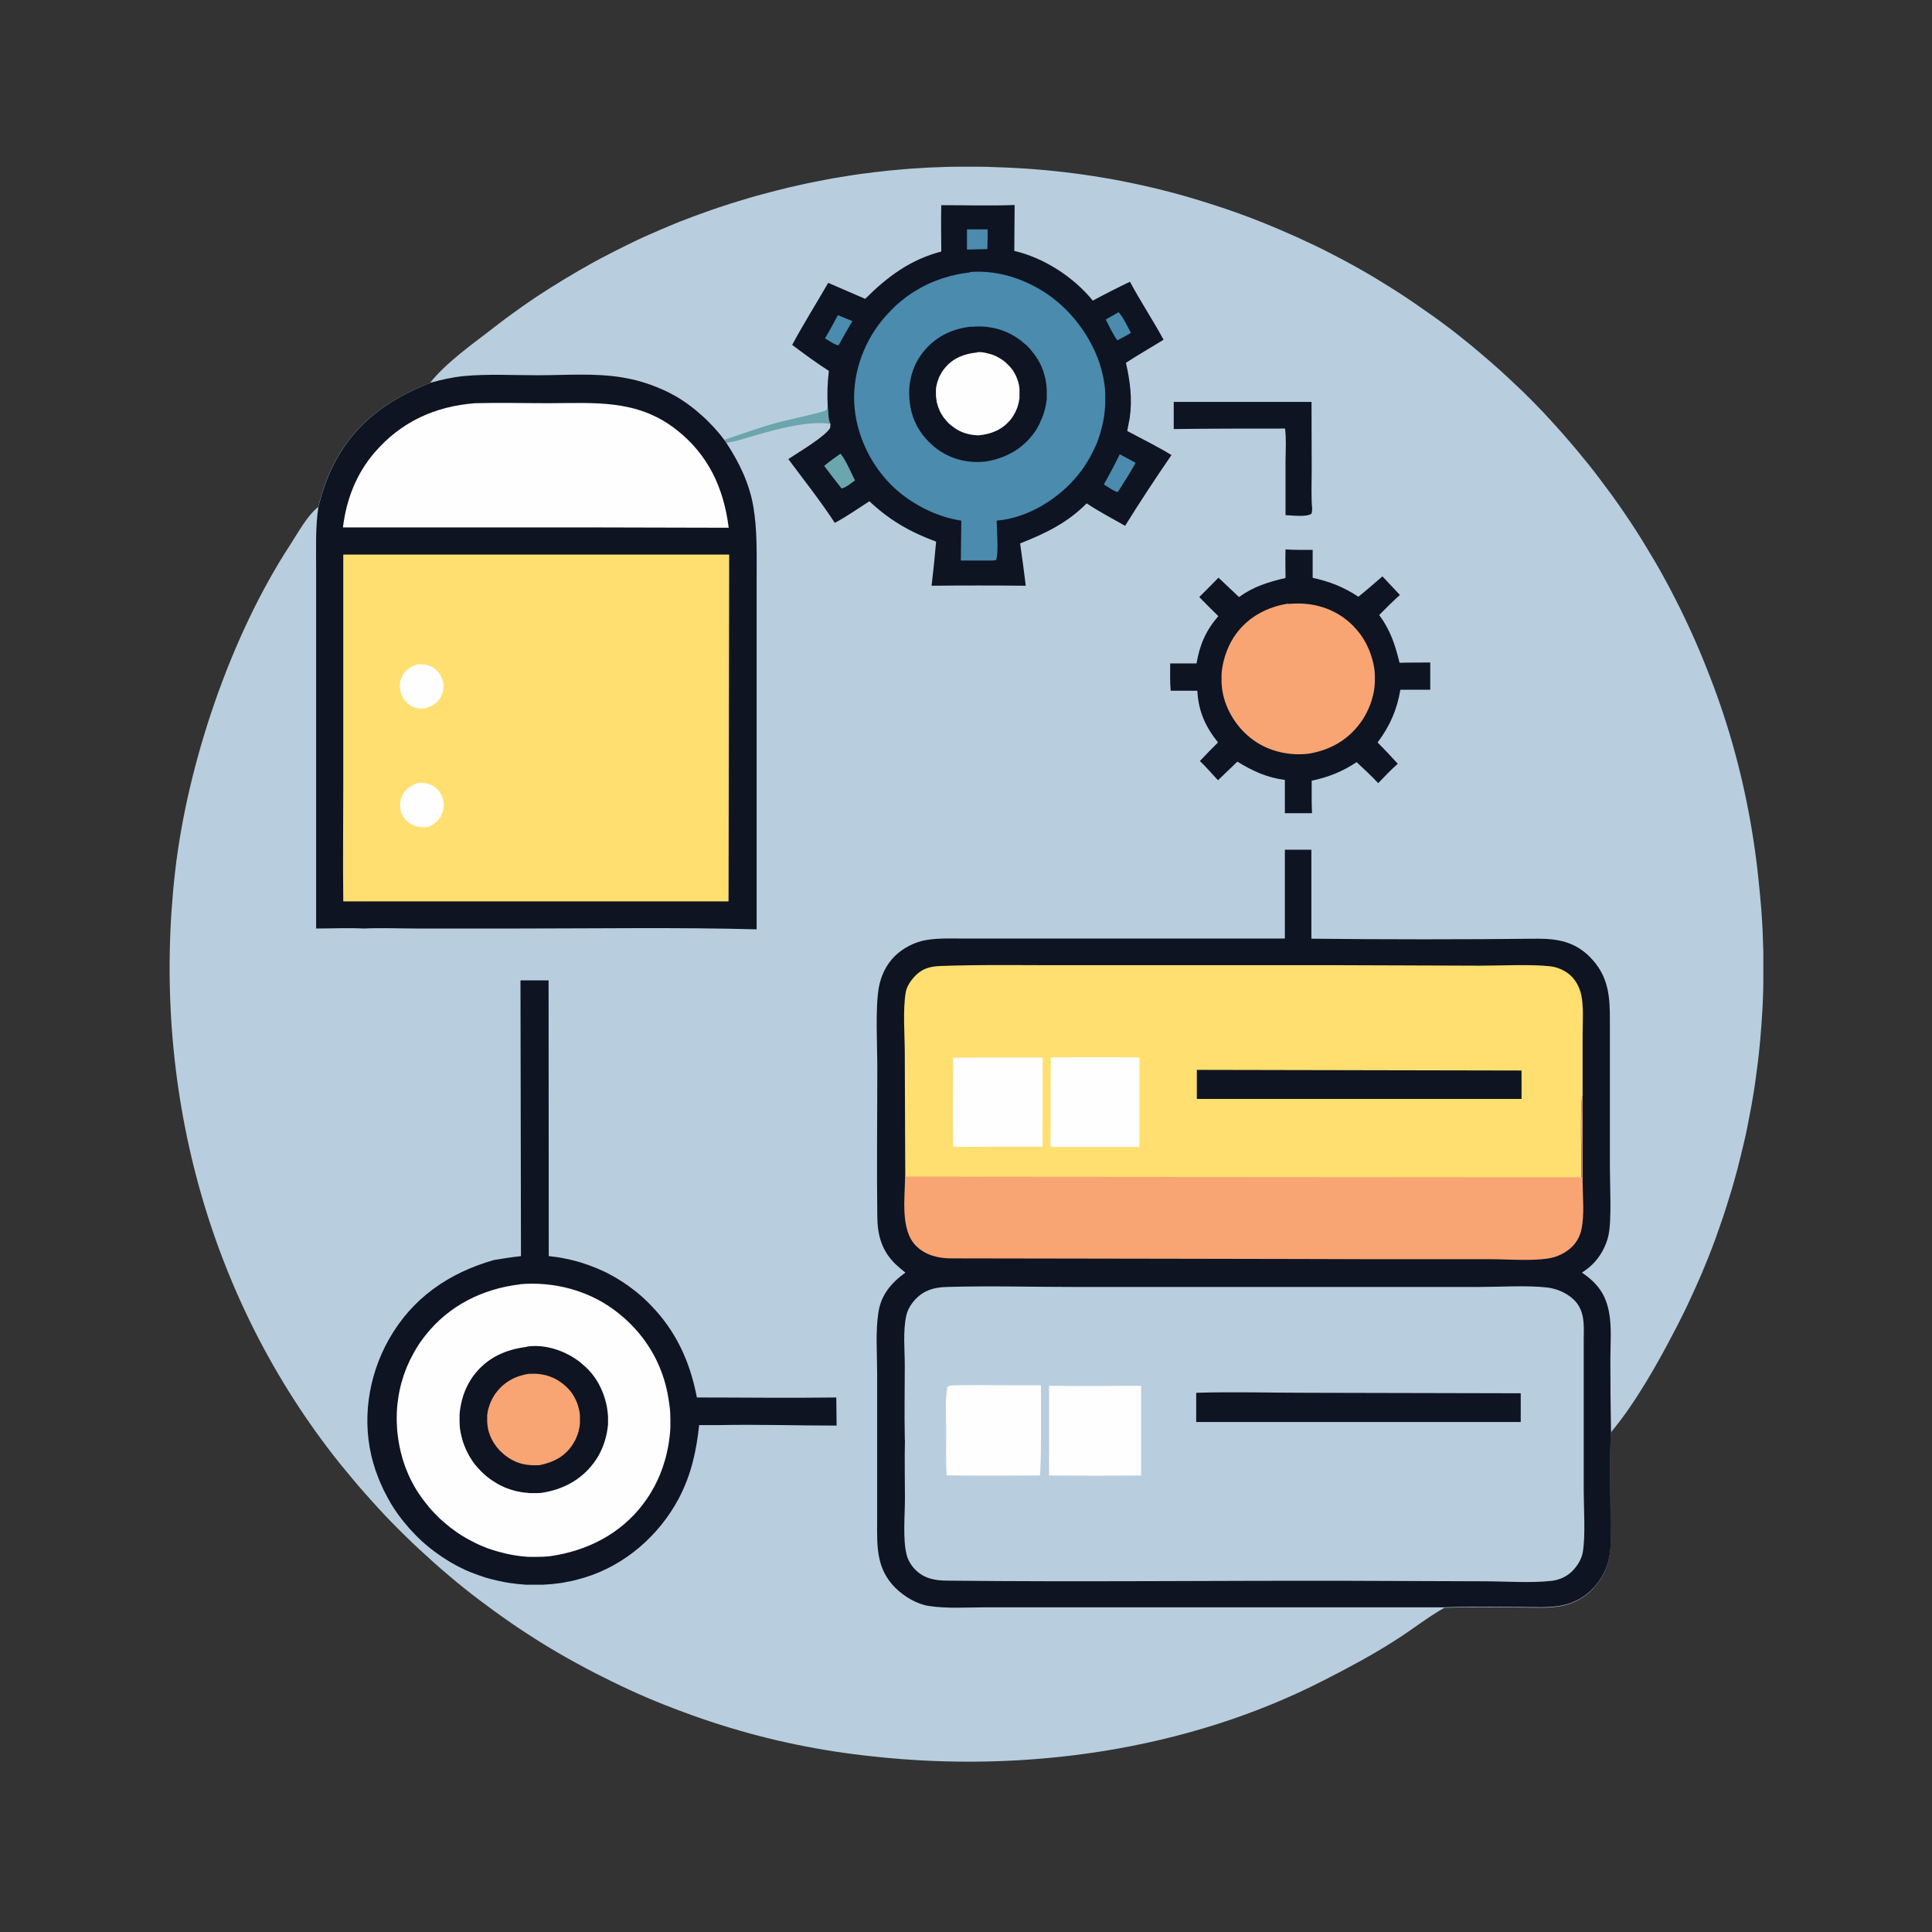 <?xml version="1.0" encoding="UTF-8"?>
<svg xmlns="http://www.w3.org/2000/svg" version="1.1" viewBox="0 0 1196 1196">
  <rect x="0" y="0" width="1196" height="1196" fill="#333333" stroke="none"/>
  <defs>
    <style>
      .cls-1 {
        fill: #ffdf6f;
      }

      .cls-2 {
        fill: #f9a473;
      }

      .cls-3 {
        fill: #b8cede;
      }

      .cls-4 {
        fill: #4a8bae;
      }

      .cls-5 {
        fill: #fefefe;
      }

      .cls-6 {
        fill: #0e1422;
      }

      .cls-7 {
        fill: #6ba5ad;
      }
    </style>
  </defs>
  <!-- Generator: Adobe Illustrator 28.6.0, SVG Export Plug-In . SVG Version: 1.2.0 Build 709)  -->
  <g>
    <g id="Calque_1">
      <path class="cls-3" d="M266.2,237c10-12.4,24.8-22.9,37.4-32.6,2.2-1.7,4.4-3.4,6.5-5,2.2-1.7,4.4-3.3,6.6-4.9,2.2-1.6,4.5-3.2,6.7-4.8,2.3-1.6,4.5-3.1,6.8-4.7,2.3-1.5,4.6-3.1,6.9-4.5,2.3-1.5,4.6-3,7-4.4,2.3-1.5,4.7-2.9,7-4.3,2.4-1.4,4.7-2.8,7.1-4.2,2.4-1.4,4.8-2.7,7.2-4.1s4.8-2.6,7.2-3.9c2.4-1.3,4.9-2.6,7.3-3.8s4.9-2.5,7.4-3.7c2.5-1.2,4.9-2.4,7.4-3.6,2.5-1.2,5-2.3,7.5-3.4,2.5-1.1,5-2.2,7.6-3.3,2.5-1.1,5.1-2.1,7.6-3.2,2.5-1,5.1-2.1,7.7-3,2.6-1,5.1-2,7.7-2.9,2.6-.9,5.2-1.9,7.8-2.8,2.6-.9,5.2-1.8,7.8-2.6,2.6-.9,5.2-1.7,7.9-2.5,2.6-.8,5.3-1.6,7.9-2.4,2.6-.8,5.3-1.5,7.9-2.2,2.7-.7,5.3-1.4,8-2.1,2.7-.7,5.3-1.3,8-2,2.7-.6,5.4-1.2,8-1.8s5.4-1.2,8.1-1.7c2.7-.5,5.4-1.1,8.1-1.6,2.7-.5,5.4-1,8.1-1.4,2.7-.4,5.4-.9,8.1-1.3,2.7-.4,5.4-.8,8.2-1.1,2.7-.4,5.5-.7,8.2-1,4-.5,8-.9,12-1.2,4-.4,8-.7,12-.9,4-.3,8-.5,12-.6,4-.2,8-.3,12-.3,4,0,8,0,12,0,4,0,8,.1,12,.3,4,.1,8,.3,12,.5,4,.2,8,.5,12,.8,4,.3,8,.7,12,1.1,4,.4,8,.9,12,1.4,4,.5,7.9,1.1,11.9,1.7,4,.6,7.9,1.3,11.9,2,3.9.7,7.9,1.5,11.8,2.3,3.9.8,7.8,1.7,11.8,2.6,3.9.9,7.8,1.9,11.7,2.9,3.9,1,7.8,2.1,11.6,3.2,3.9,1.1,7.7,2.3,11.5,3.5,3.8,1.2,7.6,2.4,11.4,3.7,3.8,1.3,7.6,2.6,11.3,4,3.8,1.4,7.5,2.8,11.2,4.3,3.7,1.5,7.4,3,11.1,4.6,3.7,1.6,7.4,3.2,11,4.8,3.7,1.7,7.3,3.4,10.9,5.1,3.6,1.7,7.2,3.5,10.8,5.4,3.6,1.8,7.1,3.7,10.6,5.6,3.5,1.9,7,3.9,10.5,5.9,3.5,2,6.9,4.1,10.3,6.2,3.4,2.1,6.8,4.2,10.2,6.4,3.4,2.2,6.7,4.4,10,6.7,3.3,2.3,6.6,4.6,9.9,6.9,3.3,2.3,6.5,4.7,9.7,7.1,3.2,2.4,6.4,4.9,9.5,7.4,3.2,2.5,6.3,5.1,9.5,7.8,3.1,2.6,6.2,5.3,9.3,8,3.1,2.7,6.1,5.4,9.1,8.2,3,2.8,6,5.6,8.9,8.4,2.9,2.8,5.8,5.7,8.7,8.7,2.9,2.9,5.7,5.9,8.4,8.9,2.8,3,5.5,6,8.2,9.1,2.7,3.1,5.4,6.2,8,9.3,2.6,3.1,5.2,6.3,7.8,9.5,2.5,3.2,5.1,6.4,7.5,9.7,2.5,3.3,4.9,6.5,7.3,9.8s4.7,6.7,7,10c2.3,3.4,4.6,6.8,6.8,10.2,2.2,3.4,4.4,6.9,6.5,10.4,2.1,3.5,4.2,7,6.3,10.5s4,7.1,6,10.7c2,3.6,3.9,7.2,5.7,10.8,1.9,3.6,3.7,7.3,5.5,11,1.8,3.7,3.5,7.4,5.2,11.1,1.7,3.7,3.3,7.5,4.9,11.2s3.1,7.5,4.6,11.3c1.5,3.8,3,7.6,4.4,11.4,1.4,3.8,2.8,7.7,4.1,11.5,1.3,3.9,2.6,7.7,3.8,11.6,1.2,3.9,2.4,7.8,3.5,11.7,1.1,3.9,2.2,7.9,3.2,11.8,1,4,2,7.9,2.9,11.9s1.8,8,2.6,12c.8,4,1.6,8,2.3,12s1.4,8,2,12.1c.6,4,1.2,8.1,1.7,12.1.5,4,1,8.1,1.4,12.2.3,3,.6,6,.9,9,.3,3,.5,6,.8,9,.2,3,.4,6,.6,9,.2,3,.3,6,.4,9,.1,3,.2,6,.3,9,0,3,0,6,0,9,0,3,0,6,0,9,0,3-.1,6-.2,9-.1,3-.2,6-.4,9-.2,3-.4,6-.6,9-.2,3-.5,6-.7,9-.3,3-.6,6-.9,9-.3,3-.7,6-1.1,9-.4,3-.8,6-1.2,9s-.9,6-1.4,8.9c-.5,3-1,5.9-1.6,8.9-.6,3-1.1,5.9-1.7,8.9-.6,3-1.2,5.9-1.9,8.8-.7,2.9-1.4,5.9-2.1,8.8-.7,2.9-1.5,5.8-2.2,8.8-.8,2.9-1.6,5.8-2.4,8.7-.8,2.9-1.7,5.8-2.6,8.7-.9,2.9-1.8,5.8-2.7,8.6-.9,2.9-1.9,5.7-2.9,8.6-1,2.8-2,5.7-3,8.5-1,2.8-2.1,5.6-3.2,8.5-1.1,2.8-2.2,5.6-3.4,8.4-1.1,2.8-2.3,5.6-3.5,8.3s-2.4,5.5-3.7,8.3c-1.2,2.7-2.5,5.5-3.8,8.2-1.3,2.7-2.6,5.4-4,8.1-1.3,2.7-2.7,5.4-4.1,8-10.4,20.1-24,44-38.4,61.4-.2.3-.5.6-.7.8-1,16.9-.4,34.2-.3,51.1,0,9.2,1,19.4-1.2,28.3-.2.9-.5,1.8-.8,2.7-.3.9-.6,1.8-1,2.7-.4.9-.7,1.7-1.2,2.6-.4.8-.9,1.7-1.4,2.5-.5.8-1,1.6-1.5,2.4-.5.8-1.1,1.5-1.7,2.3-.6.7-1.2,1.4-1.9,2.1-.7.7-1.3,1.3-2,2-.6.5-1.2,1-1.8,1.5-.6.5-1.2,1-1.9,1.4-.6.4-1.3.9-1.9,1.3-.7.4-1.3.8-2,1.1-.7.4-1.4.7-2.1,1-.7.3-1.4.6-2.2.9-.7.3-1.5.5-2.2.7-.7.2-1.5.4-2.2.6-8.2,1.9-17.6,1.2-26,1.2-15.9,0-31.9-.4-47.8.2-10.4,5.9-19.9,13.5-30,19.9-14.3,9.2-29.3,17.2-44.4,24.9-84.7,43.5-185.3,57.6-279.3,47.2-4-.4-8-.9-12-1.4s-8-1.1-12-1.7c-4-.6-7.9-1.3-11.9-2-4-.7-7.9-1.5-11.9-2.3-3.9-.8-7.9-1.7-11.8-2.6-3.9-.9-7.8-1.9-11.7-2.9-3.9-1-7.8-2.1-11.6-3.2-3.9-1.1-7.7-2.3-11.6-3.5-3.8-1.2-7.7-2.5-11.5-3.8-3.8-1.3-7.6-2.7-11.4-4.1-3.8-1.4-7.5-2.8-11.3-4.3-3.7-1.5-7.5-3-11.2-4.6-3.7-1.6-7.4-3.2-11-4.9-3.7-1.7-7.3-3.4-10.9-5.2-3.6-1.8-7.2-3.6-10.8-5.4-3.6-1.9-7.1-3.7-10.7-5.7-3.5-1.9-7-3.9-10.5-5.9-3.5-2-6.9-4.1-10.4-6.2-3.4-2.1-6.8-4.3-10.2-6.5s-6.7-4.4-10-6.7c-3.3-2.3-6.6-4.6-9.9-7-3.3-2.4-6.5-4.8-9.7-7.2-3.2-2.4-6.4-4.9-9.5-7.4-3.1-2.5-6.3-5.1-9.3-7.7-3.1-2.6-6.1-5.2-9.1-7.9-3-2.7-6-5.4-8.9-8.1-2.9-2.7-5.9-5.5-8.7-8.3-2.9-2.8-5.7-5.7-8.5-8.5-2.8-2.9-5.6-5.8-8.3-8.8s-5.4-5.9-8.1-9c-2.7-3-5.3-6.1-7.9-9.2-2.6-3.1-5.1-6.2-7.7-9.3-82.7-103.5-116.9-235.5-102-366.4,7.6-66.7,34.2-145.6,71.1-202.1,4.8-7.4,10.6-18.2,17.5-23.7,1.7-6.8,3.7-13.4,6.5-19.9,12.5-29,33.9-45.5,62.6-56.8Z"/>
      <path class="cls-7" d="M512.4,251.8c.5,3.1.2,7.9,1.7,10.6-12.9-2.2-33.3,3.3-45.9,6.9-6.1,1.7-12.3,4.1-18.6,4.8l-1.3-1.8c10.7-3.6,21.4-7.5,32.3-10.5,4.8-1.4,27.9-6.3,30.4-7.7,1.1-.6.9-1,1.3-2.2Z"/>
      <path class="cls-6" d="M726.8,248.8h85.1s.1,43,.1,43c0,7.7-.4,15.6.3,23.3,0,1-.2,1.9-.4,2.9-3.2,2.3-12.1,1-16.1.9v-33.8c.1-6.5.5-13.3-.3-19.8-23,0-45.9,0-68.9.3v-16.7Z"/>
      <path class="cls-6" d="M795.7,340.1c5.6.4,11.3.3,16.9.3,0,5.8,0,11.5,0,17.3,10.6,2.3,19.2,5.7,28.3,11.7,5.1-4,9.9-8.4,14.9-12.6l10.8,11.5c-4.4,4-8.6,8.1-12.8,12.4,7,9.6,9.8,18.3,12.6,29.6,6.3-.2,12.7-.1,19-.2v16.9c0,0-18.5,0-18.5,0-2.1,12.4-6.5,22.5-14.1,32.6,4.3,4.3,8.4,8.7,12.5,13.2-4.3,3.8-8.2,7.9-12.1,12-4.3-4.5-8.8-8.8-13.4-13-8.8,5.9-17.5,9.3-27.8,11.5v13.7c0,0,.2,6.4.2,6.4h-16.8s0-20.6,0-20.6c-11.1-1.4-19.9-5.5-29.4-11.3l-12,11.5c-3.8-4-7.2-8.1-11.2-11.9,3.7-3.9,7.4-7.8,11.2-11.5-7.9-9.9-12.1-19.3-12.8-32h-16.5c-.5-5.6-.3-11.3-.3-16.9h16.3c2-11.6,5.8-20.4,13.5-29.3-4-3.9-7.9-7.8-11.8-11.8,4-3.9,7.9-8,11.9-12l12.7,12c9-6.5,18.1-9.3,28.8-11.8,0-5.9-.2-11.7,0-17.6Z"/>
      <path class="cls-2" d="M797.5,373.9c11.8-1.2,23.4,1.1,33.3,7.8.6.4,1.3.9,1.9,1.4.6.5,1.2.9,1.8,1.4.6.5,1.2,1,1.7,1.5.6.5,1.1,1.1,1.6,1.6.5.6,1.1,1.1,1.6,1.7.5.6,1,1.2,1.5,1.8.5.6.9,1.2,1.4,1.8.4.6.9,1.3,1.3,1.9.4.6.8,1.3,1.2,2s.7,1.3,1.1,2c.3.7.7,1.4,1,2.1.3.7.6,1.4.9,2.1.3.7.5,1.4.8,2.2s.5,1.5.7,2.2c.2.7.4,1.5.6,2.2.2.7.3,1.5.5,2.3.1.8.3,1.5.4,2.3.1.8.2,1.5.2,2.3,0,.8.1,1.5.1,2.3,0,.8,0,1.6,0,2.3,0,.8,0,1.6-.1,2.3,0,.8-.1,1.5-.2,2.3,0,.8-.2,1.5-.3,2.3s-.3,1.5-.5,2.3c-.2.8-.4,1.5-.6,2.3-.2.7-.4,1.5-.7,2.2-.2.7-.5,1.5-.8,2.2-.3.7-.6,1.4-.9,2.1-.3.7-.7,1.4-1,2.1-.4.7-.7,1.4-1.1,2-.4.7-.8,1.3-1.2,2-.4.7-.9,1.3-1.3,1.9-7.8,10.9-18.7,17.1-31.8,19.4-11.9,1.6-24.7-1.2-34.5-8.2-10-7.1-17.4-18.6-19.4-30.7-.1-.8-.2-1.5-.3-2.3,0-.8-.1-1.5-.2-2.3,0-.8,0-1.5,0-2.3,0-.8,0-1.5,0-2.3,0-.8,0-1.5.1-2.3,0-.8.2-1.5.3-2.3.1-.8.2-1.5.4-2.3.1-.8.3-1.5.5-2.3.2-.7.4-1.5.6-2.2.2-.7.4-1.5.7-2.2.3-.7.5-1.4.8-2.2.3-.7.6-1.4.9-2.1.3-.7.7-1.4,1-2.1.4-.7.7-1.4,1.1-2,.4-.7.8-1.3,1.2-2,.4-.6.9-1.3,1.3-1.9,7.9-10.8,19.6-16.9,32.7-18.9Z"/>
      <path class="cls-6" d="M582.6,127c15.1,0,30.4.5,45.5-.1l-.2,28.4c18.5,4.4,36.6,16.1,48.6,30.8,7.6-4.1,15.3-8,23-11.7,6.5,12.2,14.2,23.7,20.8,35.9-7.7,4.8-15.7,9.3-23.3,14.3,2.6,11.4,4,22.2,2.4,33.9l-1.6,8.3c9.1,4.9,18.6,9.5,27.4,14.9-9.9,14.4-19.5,29-28.7,43.8-7.9-4.5-16.2-8.8-23.8-13.9-11.9,12.1-25.7,18.7-41.2,24.8,1.3,8.7,2.4,17.5,3.5,26.2-19.4-.2-38.9-.2-58.3,0,1.1-9.1,2-18.2,2.8-27.3-16-5.9-28.8-13.2-41.3-25-7,4.5-14,9.4-21.4,13.4-8.9-13.6-19.1-26.5-28.8-39.5,6.1-4.1,22.7-13.8,25.9-19.3l.2-2.4c-1.5-2.7-1.2-7.5-1.7-10.6-.4-7.6-.2-14.8.7-22.3-7.8-5-15.3-10.5-22.7-16.1,7-13,14.9-25.6,22.3-38.4l22.9,9.9c13.8-13.8,28-24.3,47.1-29.3,0-9.5-.3-19.1,0-28.6Z"/>
      <path class="cls-4" d="M692.5,193.3c3.1,3.5,5.3,8.6,7.6,12.7-2.7,1.8-5.6,3.2-8.4,4.7-2.8-3.9-5-8.6-7.2-12.9l8.1-4.6Z"/>
      <path class="cls-4" d="M598.6,142h12.8c0,4,0,8.1-.2,12.2l-12.6.3v-12.5Z"/>
      <path class="cls-4" d="M518.7,195.1c3,1.2,6,2.5,9,3.7-3,4.9-5.8,10-8.6,15-2.8-.5-5.9-2.9-8.4-4.3,2.8-4.7,5.4-9.6,8-14.4Z"/>
      <path class="cls-7" d="M520.3,280.9c3,3.1,6.9,12.5,9,16.5-2.3,1.5-5.6,4.5-8.3,5-3.7-4.6-7.3-9.3-10.8-14,3.2-2.7,6.6-5.1,10-7.5Z"/>
      <path class="cls-4" d="M693.2,281.2l9.8,5.3c-3.4,6.2-7.2,12.2-11,18.1-1.8,0-6.9-3.7-8.7-4.7,3.5-6.1,6.8-12.4,9.9-18.7Z"/>
      <path class="cls-4" d="M600.3,168.4c19.3-1.6,39,5.8,53.8,18,15.8,13,28,33.4,29.9,54,.1,1.2.2,2.4.2,3.7,0,1.2,0,2.5,0,3.7,0,1.2,0,2.5-.1,3.7,0,1.2-.2,2.4-.3,3.7-.1,1.2-.3,2.4-.5,3.6-.2,1.2-.4,2.4-.7,3.6-.3,1.2-.5,2.4-.9,3.6-.3,1.2-.7,2.4-1,3.5-.4,1.2-.8,2.3-1.2,3.5-.4,1.1-.9,2.3-1.4,3.4-.5,1.1-1,2.2-1.6,3.3-.5,1.1-1.1,2.2-1.7,3.3-.6,1.1-1.2,2.1-1.9,3.2-.7,1-1.3,2.1-2,3.1-.7,1-1.4,2-2.2,3-.8,1-1.5,1.9-2.3,2.9-12,14.2-30.7,25.6-49.4,27.1,0,4.6,1.4,21.2-.5,24.5l-1.9.2h-19.8s.3-24.7.3-24.7c-13.5-2-27-8.4-37.6-16.9-15.6-12.5-26.3-32.2-28.4-52.1-2.1-19.6,4.6-39.9,17-55.1.8-1,1.7-2,2.6-3,.9-1,1.8-2,2.7-2.9.9-.9,1.9-1.9,2.8-2.8,1-.9,2-1.8,3-2.6,1-.8,2.1-1.7,3.1-2.5,1.1-.8,2.1-1.6,3.2-2.3,1.1-.7,2.2-1.5,3.3-2.1s2.3-1.3,3.4-2c1.2-.6,2.3-1.2,3.5-1.8,1.2-.6,2.4-1.1,3.6-1.6,1.2-.5,2.5-1,3.7-1.4,1.2-.5,2.5-.9,3.8-1.3,1.3-.4,2.5-.7,3.8-1.1,1.3-.3,2.6-.6,3.9-.9,1.3-.3,2.6-.5,3.9-.7,1.3-.2,2.6-.4,3.9-.5Z"/>
      <path class="cls-6" d="M601.2,202.3c10.3-.9,20,1.2,28.6,7,.6.4,1.1.8,1.7,1.2.5.4,1.1.8,1.6,1.3.5.4,1,.9,1.6,1.3s1,.9,1.5,1.4c.5.5,1,1,1.4,1.5.5.5.9,1,1.3,1.6.4.5.8,1.1,1.3,1.6.4.6.8,1.1,1.2,1.7.4.6.7,1.2,1.1,1.7.3.6.7,1.2,1,1.8.3.6.6,1.2.9,1.8.3.6.6,1.3.8,1.9.3.6.5,1.3.7,1.9.2.6.4,1.3.6,2,.2.7.4,1.3.5,2,.2.7.3,1.3.4,2,.1.7.2,1.3.3,2,0,.7.2,1.4.2,2,0,.7.1,1.4.1,2,0,.7,0,1.4,0,2.1,0,.7,0,1.4,0,2.1,0,.7,0,1.4-.2,2,0,.7-.2,1.4-.3,2-.1.7-.2,1.4-.4,2-.1.7-.3,1.3-.5,2-.2.7-.4,1.3-.6,2-.2.7-.4,1.3-.7,1.9-.2.6-.5,1.3-.8,1.9-.3.6-.6,1.3-.8,1.9-.3.6-.6,1.2-.9,1.8-.3.6-.7,1.2-1,1.8-.4.6-.7,1.2-1.1,1.7-7.2,10.4-17.5,16.2-29.8,18.4-11.3,1.5-22.3-1.2-31.4-8.1-.6-.4-1.1-.9-1.6-1.3-.5-.5-1.1-.9-1.6-1.4-.5-.5-1-1-1.5-1.5-.5-.5-1-1-1.4-1.5-.5-.5-.9-1.1-1.4-1.6-.4-.5-.9-1.1-1.3-1.7s-.8-1.1-1.2-1.7c-.4-.6-.7-1.2-1.1-1.8-.4-.6-.7-1.2-1-1.8-.3-.6-.6-1.3-.9-1.9-.3-.6-.6-1.3-.8-1.9-.3-.7-.5-1.3-.7-2-.2-.7-.4-1.3-.6-2-.2-.7-.4-1.4-.5-2-.2-.7-.3-1.4-.4-2.1-.1-.7-.2-1.4-.3-2.1-1.4-11.1,1.1-22,8-30.9,7.6-9.7,17.8-14.7,29.9-16.1Z"/>
      <path class="cls-5" d="M605,218c.8,0,1.5,0,2.2,0,.7,0,1.5.2,2.2.3.7.1,1.5.3,2.2.5.7.2,1.4.4,2.2.6.7.2,1.4.5,2.1.8.7.3,1.4.6,2,1,.7.4,1.3.7,1.9,1.1.6.4,1.2.8,1.8,1.3.3.3.7.5,1,.8.3.3.6.6.9.9.3.3.6.6.9.9.3.3.6.6.9.9.3.3.5.7.8,1,.3.3.5.7.8,1,.2.3.5.7.7,1.1.2.4.4.7.6,1.1.2.4.4.8.6,1.1.2.4.4.8.5,1.2.2.4.3.8.5,1.2.1.4.3.8.4,1.2.1.4.2.8.3,1.2s.2.8.3,1.2c0,.4.2.8.2,1.3,0,.4.1.8.1,1.3,0,.4,0,.8,0,1.3,0,.4,0,.9,0,1.3,0,.4,0,.9,0,1.3,0,.4,0,.8,0,1.3,0,.4,0,.8-.2,1.3,0,.4-.1.8-.2,1.3,0,.4-.2.8-.3,1.2-.1.4-.2.8-.3,1.2-.1.4-.3.8-.4,1.2-.1.4-.3.8-.5,1.2-.2.4-.3.8-.5,1.2-.2.4-.4.8-.6,1.1-.2.4-.4.7-.6,1.1-.2.4-.5.7-.7,1.1-.2.4-.5.7-.7,1-.3.3-.5.7-.8,1-5.2,6.1-11.9,8.7-19.6,9.4-6.1-.2-11.4-1.8-16.3-5.7-.3-.3-.7-.5-1-.8-.3-.3-.6-.6-1-.9-.3-.3-.6-.6-.9-.9-.3-.3-.6-.6-.9-1-.3-.3-.6-.7-.8-1-.3-.3-.5-.7-.8-1-.2-.4-.5-.7-.7-1.1-.2-.4-.5-.7-.7-1.1-.2-.4-.4-.8-.6-1.1-.2-.4-.4-.8-.5-1.2s-.3-.8-.5-1.2c-.2-.4-.3-.8-.4-1.2-.1-.4-.3-.8-.4-1.2-.1-.4-.2-.8-.3-1.3,0-.4-.2-.8-.2-1.3,0-.4-.1-.9-.2-1.3,0-.4,0-.8-.1-1.2,0-.4,0-.8,0-1.2,0-.4,0-.8,0-1.3,0-.4,0-.8,0-1.2,0-.4,0-.8.1-1.2,0-.4.1-.8.2-1.2,0-.4.2-.8.3-1.2,0-.4.2-.8.3-1.2.1-.4.2-.8.4-1.2.1-.4.3-.8.4-1.2.2-.4.3-.8.5-1.1.2-.4.4-.7.6-1.1.2-.4.4-.7.6-1.1.2-.4.4-.7.7-1.1.2-.3.5-.7.7-1,.3-.3.5-.7.8-1,5.2-6.2,12-8.7,19.8-9.5Z"/>
      <path class="cls-6" d="M322.5,606.9h17.1s.1,170.7.1,170.7c.8,0,1.7.2,2.5.3.8.1,1.7.2,2.5.3.8.1,1.7.3,2.5.4.8.1,1.6.3,2.5.5.8.2,1.6.3,2.5.5.8.2,1.6.4,2.4.6s1.6.4,2.4.6c.8.2,1.6.5,2.4.7.8.2,1.6.5,2.4.8s1.6.5,2.4.8c.8.3,1.6.6,2.4.9.8.3,1.6.6,2.3.9.8.3,1.5.6,2.3,1,.8.3,1.5.7,2.3,1,.8.4,1.5.7,2.3,1.1.7.4,1.5.8,2.2,1.2.7.4,1.5.8,2.2,1.2.7.4,1.5.8,2.2,1.3.7.4,1.4.9,2.1,1.3.7.4,1.4.9,2.1,1.4.7.5,1.4.9,2.1,1.4.7.5,1.4,1,2,1.5.7.5,1.3,1,2,1.5.7.5,1.3,1,2,1.6.6.5,1.3,1.1,1.9,1.6.6.5,1.3,1.1,1.9,1.7.6.6,1.2,1.1,1.8,1.7.6.6,1.2,1.2,1.8,1.8.6.6,1.2,1.2,1.7,1.8.6.6,1.1,1.2,1.7,1.8.6.6,1.1,1.2,1.7,1.9.5.6,1.1,1.3,1.6,1.9,12.2,14.9,19,31.7,22.6,50.5,28.8,0,57.6.4,86.3,0l.2,17.4c-24.1,0-48.5-.8-72.6-.3h-12.5c-1.7,16-4.9,30.7-12.5,45.2-12.2,23.1-33.4,41.6-58.5,49.2-.8.2-1.6.5-2.5.7-.8.2-1.6.4-2.5.7-.8.2-1.7.4-2.5.6-.8.2-1.7.4-2.5.5s-1.7.3-2.5.5c-.8.1-1.7.3-2.5.4-.8.1-1.7.2-2.5.3-.8.1-1.7.2-2.5.3-.8,0-1.7.2-2.6.2-.9,0-1.7.1-2.6.2-.9,0-1.7,0-2.6,0-.9,0-1.7,0-2.6,0-.9,0-1.7,0-2.6,0-.9,0-1.7,0-2.6,0s-1.7,0-2.6-.2c-.9,0-1.7-.1-2.6-.2-.8,0-1.7-.2-2.5-.3-.8-.1-1.7-.2-2.5-.3-.8-.1-1.7-.3-2.5-.4-.8-.1-1.7-.3-2.5-.5-.8-.2-1.7-.3-2.5-.5-.8-.2-1.7-.4-2.5-.6-.8-.2-1.7-.4-2.5-.6-.8-.2-1.6-.5-2.5-.7-.8-.2-1.6-.5-2.4-.8-.8-.3-1.6-.5-2.4-.8-.8-.3-1.6-.6-2.4-.9-.8-.3-1.6-.6-2.4-.9-.8-.3-1.6-.7-2.4-1-.8-.3-1.6-.7-2.3-1.1-.8-.4-1.5-.7-2.3-1.1-.8-.4-1.5-.8-2.3-1.2-.8-.4-1.5-.8-2.3-1.3-.8-.4-1.5-.9-2.2-1.3-.7-.5-1.5-.9-2.2-1.4-.7-.5-1.5-1-2.2-1.4-.7-.5-1.4-1-2.1-1.5-.7-.5-1.4-1-2.1-1.5-.7-.5-1.4-1.1-2.1-1.6-.7-.5-1.4-1.1-2-1.6s-1.3-1.1-2-1.7c-.7-.6-1.3-1.2-1.9-1.7-.6-.6-1.3-1.2-1.9-1.8-.6-.6-1.2-1.2-1.8-1.8-.6-.6-1.2-1.2-1.8-1.9-.6-.6-1.2-1.3-1.8-1.9-.6-.6-1.1-1.3-1.7-2-.6-.7-1.1-1.3-1.7-2-.5-.7-1.1-1.4-1.6-2-.5-.7-1-1.4-1.6-2.1-.5-.7-1-1.4-1.5-2.1-.5-.7-1-1.4-1.5-2.2-.5-.7-.9-1.5-1.4-2.2-.5-.7-.9-1.5-1.3-2.2-.4-.7-.9-1.5-1.3-2.3-.4-.8-.8-1.5-1.2-2.3-.4-.8-.8-1.5-1.2-2.3-.4-.8-.8-1.6-1.1-2.4-.4-.8-.7-1.6-1.1-2.4-.3-.8-.7-1.6-1-2.4-.3-.8-.6-1.6-.9-2.4-.3-.8-.6-1.6-.9-2.4-.3-.8-.6-1.6-.8-2.5-.3-.8-.5-1.7-.8-2.5-7.4-25.6-3.4-53.5,9.6-76.6,14.5-25.7,37.1-41.2,65.1-49.2,5.6-.9,11.1-1.8,16.7-2.4l-.3-170.5Z"/>
      <path class="cls-5" d="M321.5,795c0,0,.2,0,.3,0,20.5-1.8,41.8,3.6,58.4,15.9,18.3,13.5,30.3,32.8,33.7,55.4.2,1.4.4,2.8.6,4.2.2,1.4.3,2.8.4,4.3,0,1.4.1,2.8.1,4.3,0,1.4,0,2.9,0,4.3,0,1.4-.2,2.8-.3,4.3-.1,1.4-.3,2.8-.5,4.2-.2,1.4-.4,2.8-.7,4.2-.3,1.4-.6,2.8-.9,4.2-.3,1.4-.7,2.8-1.1,4.1s-.9,2.7-1.3,4.1c-.5,1.3-1,2.7-1.5,4-.5,1.3-1.1,2.6-1.7,3.9-.6,1.3-1.3,2.6-1.9,3.8-.7,1.3-1.4,2.5-2.1,3.7-.7,1.2-1.5,2.4-2.3,3.6-.8,1.2-1.6,2.3-2.5,3.5-14.1,18.7-35,29.2-57.9,32.4-1.4.1-2.7.2-4.1.3-1.4,0-2.7.1-4.1.1-1.4,0-2.7,0-4.1,0-1.4,0-2.7-.2-4.1-.3-1.4-.1-2.7-.3-4.1-.5-1.3-.2-2.7-.4-4-.7-1.3-.3-2.7-.5-4-.9-1.3-.3-2.6-.7-3.9-1-1.3-.4-2.6-.8-3.9-1.2-1.3-.4-2.6-.9-3.8-1.4-1.3-.5-2.5-1-3.8-1.6-1.2-.6-2.5-1.1-3.7-1.8-1.2-.6-2.4-1.3-3.6-1.9-1.2-.7-2.3-1.4-3.5-2.1-1.2-.7-2.3-1.5-3.4-2.3-1.1-.8-2.2-1.6-3.3-2.4-1.1-.9-2.2-1.8-3.3-2.7-1.1-.9-2.1-1.9-3.2-2.8-1-1-2-2-3-3-1-1-1.9-2.1-2.9-3.1-.9-1.1-1.8-2.2-2.7-3.3-.9-1.1-1.7-2.2-2.6-3.4-.8-1.2-1.6-2.3-2.4-3.5s-1.5-2.4-2.2-3.6c-.7-1.2-1.4-2.5-2-3.7-.6-1.3-1.3-2.5-1.8-3.8s-1.1-2.6-1.6-3.9c-.5-1.3-1-2.7-1.4-4-.4-1.3-.9-2.7-1.2-4.1-.4-1.4-.7-2.7-1-4.1-.3-1.4-.6-2.8-.8-4.2-.2-1.4-.5-2.8-.6-4.2-.2-1.4-.3-2.7-.4-4.1,0-1.4-.2-2.7-.2-4.1,0-1.4,0-2.7,0-4.1s.1-2.7.2-4.1c.1-1.4.2-2.7.4-4.1.2-1.4.4-2.7.6-4.1.2-1.3.5-2.7.8-4,.3-1.3.6-2.7,1-4,.4-1.3.8-2.6,1.2-3.9.4-1.3.9-2.6,1.4-3.9.5-1.3,1-2.5,1.6-3.8.6-1.3,1.1-2.5,1.8-3.7.6-1.2,1.3-2.4,1.9-3.6.7-1.2,1.4-2.4,2.1-3.5.7-1.2,1.5-2.3,2.3-3.4.8-1.1,1.6-2.2,2.5-3.3,14.5-18.4,35.4-28.8,58.4-31.5Z"/>
      <path class="cls-6" d="M326.3,833.6c10.8-1.6,22.7,2.3,31.4,8.6.6.4,1.2.9,1.8,1.4.6.5,1.2,1,1.7,1.5.6.5,1.1,1,1.7,1.5.5.5,1.1,1.1,1.6,1.6.5.6,1,1.1,1.5,1.7.5.6,1,1.2,1.4,1.8.5.6.9,1.2,1.3,1.8s.8,1.3,1.2,1.9c.4.6.8,1.3,1.1,2,.4.7.7,1.3,1,2,.3.7.6,1.4.9,2.1.3.7.6,1.4.8,2.1.3.7.5,1.4.7,2.1.2.7.4,1.4.6,2.2.2.7.4,1.5.5,2.2.2.7.3,1.5.4,2.2.1.7.2,1.5.3,2.2,0,.7.1,1.5.2,2.2,0,.7,0,1.5,0,2.2,0,.7,0,1.5,0,2.2,0,.7,0,1.5-.2,2.2,0,.7-.2,1.5-.3,2.2-.1.7-.2,1.5-.4,2.2s-.3,1.5-.5,2.2c-.2.7-.4,1.4-.6,2.1-.2.7-.5,1.4-.7,2.1-.3.7-.5,1.4-.8,2.1-.3.7-.6,1.4-.9,2-.3.7-.7,1.3-1,2s-.7,1.3-1.1,1.9c-.4.6-.8,1.3-1.2,1.9-.4.6-.9,1.2-1.3,1.8-7.9,10.6-19.6,16.6-32.6,18.4-.7,0-1.4.1-2.1.1-.7,0-1.4,0-2.1,0-.7,0-1.4,0-2.1,0-.7,0-1.4,0-2.1-.2-.7,0-1.4-.1-2.1-.2-.7,0-1.4-.2-2.1-.3-.7-.1-1.4-.3-2.1-.4-.7-.2-1.4-.3-2-.5-.7-.2-1.4-.4-2-.6-.7-.2-1.3-.5-2-.7s-1.3-.5-2-.8c-.6-.3-1.3-.6-1.9-.9s-1.3-.6-1.9-1c-.6-.3-1.2-.7-1.8-1.1-.6-.4-1.2-.7-1.8-1.1-.6-.4-1.2-.8-1.7-1.2-.6-.5-1.2-.9-1.8-1.4-.6-.5-1.2-1-1.7-1.5-.6-.5-1.1-1-1.7-1.6-.5-.5-1.1-1.1-1.6-1.7-.5-.6-1-1.1-1.5-1.7s-1-1.2-1.4-1.8c-.5-.6-.9-1.2-1.3-1.9-.4-.6-.8-1.3-1.2-1.9-.4-.7-.8-1.3-1.1-2-.4-.7-.7-1.4-1-2-.3-.7-.6-1.4-.9-2.1-.3-.7-.6-1.4-.8-2.1-.3-.7-.5-1.4-.7-2.2-.2-.7-.4-1.5-.6-2.2-.2-.7-.3-1.5-.5-2.2-.1-.7-.3-1.5-.4-2.3-.1-.7-.2-1.5-.2-2.2,0-.7-.1-1.5-.1-2.2,0-.7,0-1.5,0-2.2,0-.7,0-1.5,0-2.2,0-.7.1-1.5.2-2.2,0-.7.2-1.5.3-2.2.1-.7.3-1.5.4-2.2.2-.7.3-1.5.5-2.2.2-.7.4-1.4.6-2.2s.5-1.4.7-2.1c.3-.7.5-1.4.8-2.1.3-.7.6-1.4.9-2,.3-.7.7-1.3,1-2,.4-.7.7-1.3,1.1-1.9.4-.6.8-1.3,1.2-1.9.4-.6.9-1.2,1.3-1.8,8.3-10.7,19.3-15.6,32.4-17.3Z"/>
      <path class="cls-2" d="M327.6,850.5c6-.5,12.1.7,17.3,3.7.4.2.8.5,1.2.8.4.3.8.5,1.2.8.4.3.8.6,1.2.9.4.3.7.6,1.1.9.4.3.7.7,1.1,1,.3.3.7.7,1,1,.3.4.6.7,1,1.1.3.4.6.8.9,1.1.3.4.6.8.8,1.2.3.4.5.8.8,1.2.2.4.5.8.7,1.3.2.4.4.9.6,1.3.2.4.4.9.6,1.3.2.5.3.9.5,1.4.2.5.3.9.4,1.4.1.5.3.9.4,1.4.1.5.2.9.3,1.4,0,.5.2.9.2,1.4,0,.5.1.9.1,1.4,0,.5,0,.9,0,1.4,0,.5,0,.9,0,1.4s0,.9,0,1.4c0,.5,0,.9-.1,1.4,0,.5-.1.9-.2,1.4,0,.5-.2.9-.3,1.4-.1.5-.2.9-.3,1.4-.1.4-.3.9-.4,1.3-.1.4-.3.9-.5,1.3-.2.4-.3.9-.5,1.3-.2.4-.4.8-.6,1.3-.2.4-.4.8-.7,1.2-.2.4-.5.8-.7,1.2-4.8,7.7-12,11.3-20.6,13.1-7.1.4-13.2-.5-19.4-4.6-6.6-4.4-11.5-11.2-12.8-19.1,0-.5-.1-.9-.2-1.4,0-.5,0-.9-.1-1.4,0-.5,0-.9,0-1.4,0-.5,0-.9,0-1.4,0-.5,0-.9,0-1.4,0-.5,0-.9.2-1.4,0-.5.1-.9.2-1.4,0-.5.2-.9.3-1.3.1-.4.2-.9.4-1.3.1-.4.3-.9.4-1.3.2-.4.3-.9.5-1.3.2-.4.4-.8.6-1.3.2-.4.4-.8.6-1.2.2-.4.4-.8.7-1.2.2-.4.5-.8.7-1.2.3-.4.5-.8.8-1.1,5.1-6.9,12.2-10.6,20.5-11.9Z"/>
      <path class="cls-6" d="M266.2,237c6.9-1.9,13.8-3.5,21-4.2,14.9-1.4,30.5-.5,45.5-.5,17.2,0,35.8-1.5,52.8,1.4,2.9.5,5.8,1.1,8.6,1.8,2.8.7,5.6,1.6,8.4,2.6s5.5,2.1,8.2,3.3c2.7,1.2,5.3,2.6,7.8,4,1.5.9,2.9,1.7,4.3,2.7,1.4.9,2.8,1.9,4.1,2.9,1.4,1,2.7,2,4,3.1,1.3,1.1,2.6,2.2,3.8,3.3,1.3,1.1,2.5,2.3,3.7,3.5,1.2,1.2,2.4,2.4,3.5,3.6,1.1,1.2,2.2,2.5,3.3,3.8,1.1,1.3,2.1,2.6,3.1,4l1.3,1.8c7.9,12,14.2,24.9,16.7,39.2,2.5,14.4,2.1,29.1,2.1,43.7v46.3s0,172,0,172c-49-1.3-98.2-.5-147.1-.5h-63.2c-10.9,0-22-.5-32.9,0-9.8-.5-19.7,0-29.5,0v-173.4s0-49,0-49c0-12.9-.5-25.8,1.4-38.6,1.7-6.8,3.7-13.4,6.5-19.9,12.5-29,33.9-45.5,62.6-56.8Z"/>
      <path class="cls-5" d="M294.3,249.6c14.9-.4,29.9,0,44.8,0,28.7,0,54.8-2.7,79.1,16,20.1,15.5,29.8,36.3,32.9,61.1l-81.2-.2h-157.6c2.1-17.3,8.2-33.1,19.6-46.4,16.4-19,37.4-28.6,62.3-30.5Z"/>
      <path class="cls-1" d="M212.6,343.3h238.8c0,0-.4,214.7-.4,214.7h-238.5c-.3-24.4,0-48.9,0-73.2v-141.4Z"/>
      <path class="cls-5" d="M258.2,484.8c2.2-.2,4.6-.3,6.8.4.4.1.8.3,1.3.4.4.2.8.4,1.2.6.4.2.8.4,1.1.7.4.2.7.5,1.1.8.3.3.7.6,1,.9.3.3.6.6.9,1,.3.3.5.7.8,1.1.2.4.5.8.7,1.1,1.9,3.5,2.1,7.8.7,11.5-1.6,4.4-4.7,6.9-8.9,8.7-2.6.2-5.2.2-7.8-.6-.4-.1-.8-.3-1.2-.5-.4-.2-.8-.4-1.2-.6-.4-.2-.8-.5-1.1-.7-.4-.3-.7-.5-1.1-.8-.3-.3-.7-.6-1-.9-.3-.3-.6-.7-.9-1-.3-.4-.5-.7-.8-1.1-.2-.4-.5-.8-.7-1.2-.2-.4-.4-.9-.6-1.3-.2-.4-.3-.9-.4-1.4-.1-.5-.2-.9-.3-1.4,0-.5-.1-.9-.1-1.4,0-.5,0-1,0-1.4,0-.5,0-.9.2-1.4,0-.5.2-.9.3-1.4.1-.5.3-.9.4-1.4,1.8-4.7,5.1-6.7,9.5-8.6Z"/>
      <path class="cls-5" d="M259,411.2c2.5,0,5,.1,7.3,1.1.4.2.9.4,1.3.6.4.2.8.5,1.2.8.4.3.8.6,1.1.9.4.3.7.6,1,1,.3.4.6.7.9,1.1.3.4.6.8.8,1.2.2.4.5.8.7,1.3.2.4.4.9.5,1.3,1.2,3.4,1,7.3-.7,10.5-2.2,4.4-5.7,6.2-10.3,7.6-2.8.2-5.4,0-7.9-1.4-3.5-1.8-5.9-5-6.9-8.7-.1-.4-.2-.9-.3-1.3,0-.5-.1-.9-.2-1.4,0-.5,0-.9,0-1.4,0-.5,0-.9.1-1.4,0-.5.1-.9.3-1.4.1-.4.2-.9.4-1.3.1-.4.3-.9.5-1.3.2-.4.4-.8.6-1.2,2.2-3.7,5.4-5.5,9.4-6.6Z"/>
      <path class="cls-6" d="M795.5,526h16.3s0,55.1,0,55.1c46.7.5,93.5.5,140.2,0,12.4,0,22.8,2,31.9,11,12.1,12,12.8,24.9,12.7,40.9v89.5c0,10.8,1.2,32.9-.9,42.3-1.4,6.5-5.1,13.2-9.8,17.8-2,2-4.3,3.7-6.6,5.2,9.5,6.5,14.7,13.3,16.8,24.7,1.7,9.1.8,19.4.8,28.7,0,15.1.1,30.1.4,45.2-1,16.9-.4,34.2-.3,51.1,0,9.2,1,19.4-1.2,28.3-.2.9-.5,1.8-.8,2.7-.3.9-.6,1.8-1,2.7-.4.9-.7,1.7-1.2,2.6-.4.8-.9,1.7-1.4,2.5-.5.8-1,1.6-1.5,2.4-.5.8-1.1,1.5-1.7,2.3-.6.7-1.2,1.4-1.9,2.1-.7.7-1.3,1.3-2,2-.6.5-1.2,1-1.8,1.5-.6.5-1.2,1-1.9,1.4-.6.4-1.3.9-1.9,1.3-.7.4-1.3.8-2,1.1-.7.4-1.4.7-2.1,1-.7.3-1.4.6-2.2.9-.7.3-1.5.5-2.2.7-.7.2-1.5.4-2.2.6-8.2,1.9-17.6,1.2-26,1.2-15.9,0-31.9-.4-47.8.2h-222.3c0,0-61.5,0-61.5,0-11.5,0-23.9.9-35.2-.8-7.6-1.1-15.3-5.8-20.8-11.1-11.9-11.8-11.5-25.5-11.4-41.1v-23.8c0,0,0-68,0-68,0-12.3-1.1-25.8.8-37.9,1.7-10.9,8-18.2,16.7-24.5-2-1.6-4.1-3.3-6-5.1-8.6-8.3-11.3-17.9-11.4-29.6-.4-30.6,0-61.3,0-92,0-13.7-1.3-36.9.9-49.6,1.3-7.3,4.5-14.2,9.8-19.5,5.1-5.1,12.5-8.9,19.7-10.1,8.5-1.4,17.7-.8,26.3-.9h42.3s153.3,0,153.3,0v-55.1Z"/>
      <path class="cls-2" d="M979.2,728.7c.1-6.8-1.2-47.3.5-50.6v53.7c.1,9.2,1.2,20.2-.7,29.2-.8,3.9-2.7,7.6-5.5,10.5-3.9,4-9.7,6.8-15.3,7.6-11.1,1.6-24.9.4-36.2.4h-76.2c0-.1-256.9-.5-256.9-.5-8,0-16-1.9-21.9-7.8-9.8-9.9-6.8-29.9-6.7-42.9l418.7.3Z"/>
      <path class="cls-1" d="M560.4,728.5l-.3-76.4c0-11.6-1.3-26.8.6-37.9.6-3.3,2.8-6.7,5-9.2,4.7-5.3,9.6-6.7,16.3-7,27.2-1,54.7-.4,81.9-.5h165.9s86.3.3,86.3.3c12.8,0,31.5-1,43.7.4,4.5.5,9.6,2.8,12.8,6,3.2,3.1,5.2,7.1,6.2,11.4,1.7,7.8.9,16.9.9,25v37.6c-1.8,3.3-.5,43.8-.7,50.6l-418.7-.3Z"/>
      <path class="cls-5" d="M650.5,654.6c18.3-.2,36.6-.2,54.9,0v55.4c0,0-55.1,0-55.1,0l.2-55.4Z"/>
      <path class="cls-5" d="M589.9,654.7h55.6c0-.1-.1,55.2-.1,55.2-18.4-.1-36.9,0-55.3.1-.6-18.4,0-37-.1-55.4Z"/>
      <path class="cls-6" d="M741,662.3l200.9.4v17.6s-201,0-201,0v-18Z"/>
      <path class="cls-3" d="M560.1,891c0-.4,0-.9,0-1.3-.3-14.7,0-29.4,0-44.1,0-9.8-1.2-21.4.9-31,.8-3.9,3.1-7.6,5.9-10.5,5.2-5.4,11.6-7.2,18.9-7.4,26.8-.8,53.7,0,80.4,0h163.8s85,0,85,0c12.7,0,30.4-1.1,42.6.3,6.1.7,12.4,3.4,16.8,7.7,6.4,6.3,6.2,14.8,6,23.1v95.3c0,10.9,1.2,27.6-.6,37.9-.7,4.2-3.4,8.4-6.3,11.4-3.4,3.5-7.9,5.6-12.8,6.2-13,1.5-28.6.3-41.8.3l-83.3-.3c-82.8-.2-166.1.8-248.9-.1-7.7,0-14.7-1.2-20.3-7-2.4-2.5-4.4-5.8-5.2-9.2-2.4-9.4-1-24.6-1-34.6,0-11.9-.3-24,0-35.9,0-.2,0-.4,0-.6Z"/>
      <path class="cls-5" d="M649.4,857.9c19,.2,38,0,57,0v55.5c-18.9.2-38,.2-57,0v-55.4Z"/>
      <path class="cls-5" d="M591.6,857.6c17.6-.4,35.2.1,52.8,0,0,5.9.4,54.2-.8,55.8h-4.6c-17.7.2-35.3.2-53-.1-.5-10-.3-20.1-.3-30,0-8-.7-16.9.8-24.8,1.7-1,3.1-.8,5-.9Z"/>
      <path class="cls-6" d="M740.6,862.2c22.7-.7,45.5,0,68.1,0l132.7.3v17.8s-200.9,0-200.9,0v-17.9Z"/>
    </g>
  </g>
</svg>